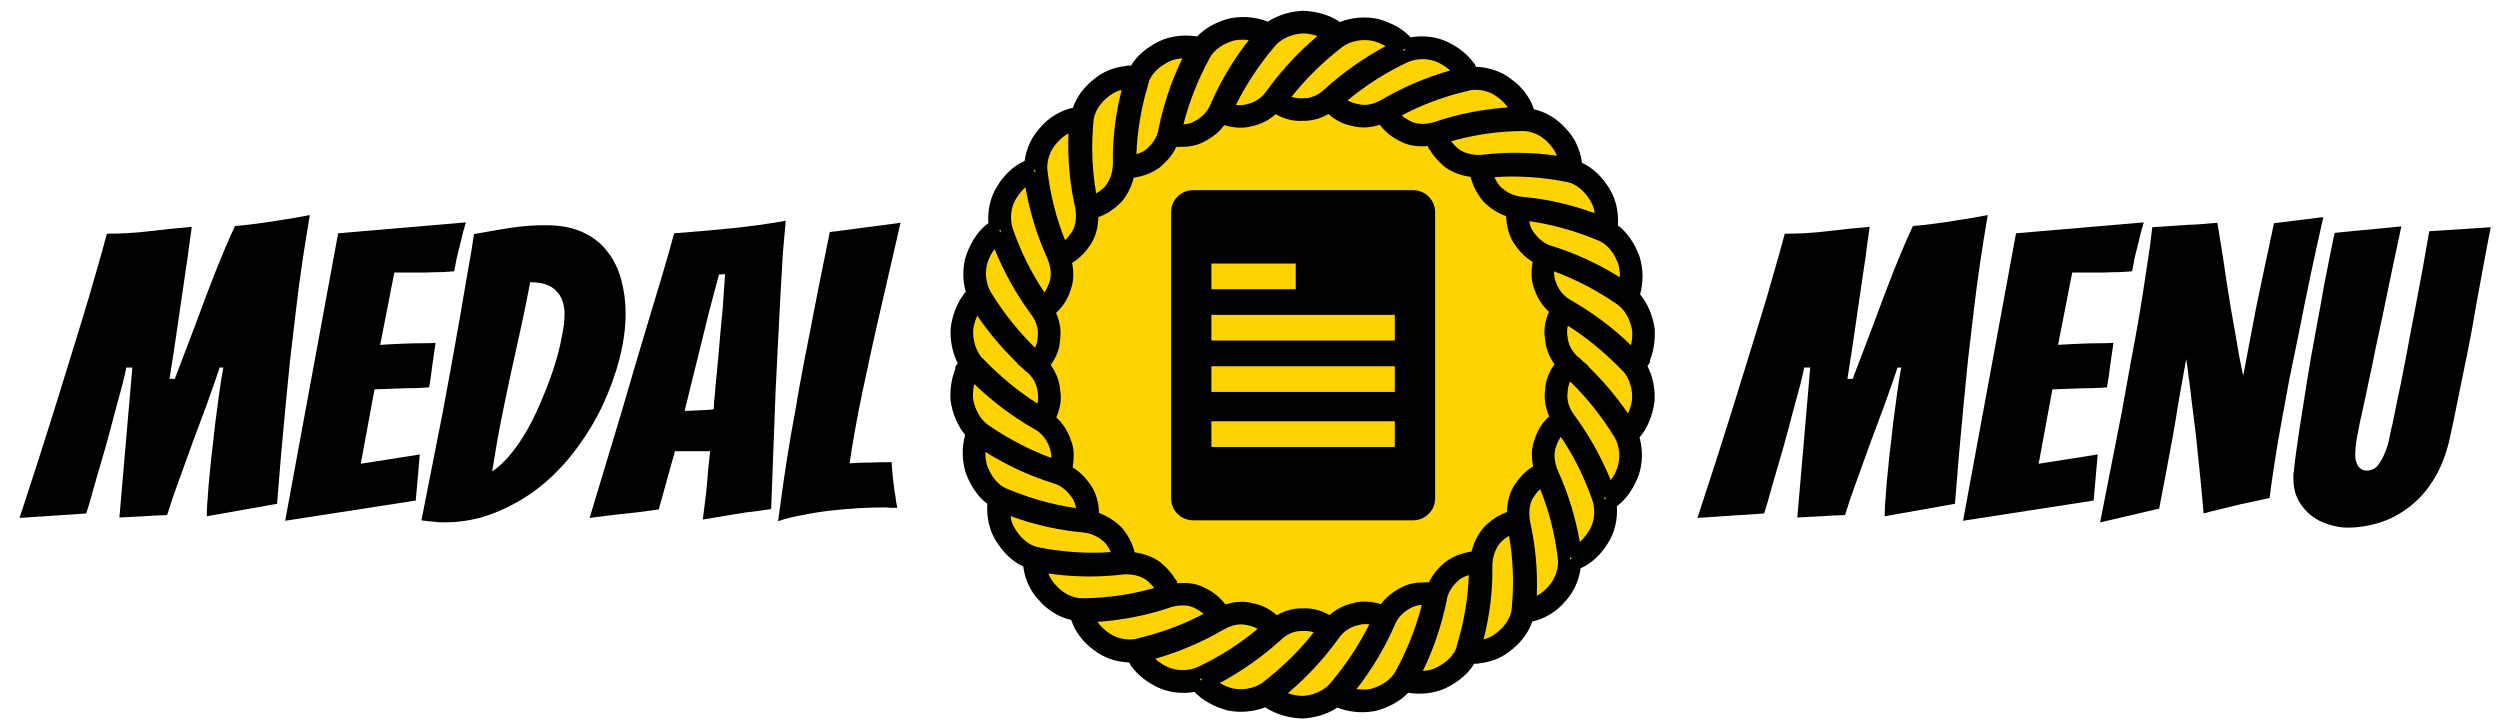 <?xml version="1.0" encoding="UTF-8" standalone="no"?>
<svg
   xmlns:dc="http://purl.org/dc/elements/1.1/"
   xmlns:cc="http://creativecommons.org/ns#"
   xmlns:rdf="http://www.w3.org/1999/02/22-rdf-syntax-ns#"
   xmlns:svg="http://www.w3.org/2000/svg"
   xmlns="http://www.w3.org/2000/svg"
   id="svg42"
   xml:space="preserve"
   viewBox="0 0 371 108"
   height="108"
   width="371"
   version="1.1"><desc
     id="desc2">Created with Fabric.js 1.7.22</desc><defs
     id="defs4" /><circle
     id="circle6"
     transform="translate(193.5 54.5) scale(1.01 1.01) "
     style="stroke: rgb(0,0,0); stroke-width: 0; stroke-dasharray: none; stroke-linecap: butt; stroke-linejoin: miter; stroke-miterlimit: 10; fill: rgb(253,212,0); fill-rule: nonzero; opacity: 1;"
     r="50"
     cy="0"
     cx="0" /><g
     id="g10"
     transform="matrix(1.05,0,0,1.05,141.04,1.6)"
     style="opacity:1;fill:#000000;fill-rule:nonzero;stroke:none;stroke-width:1;stroke-linecap:butt;stroke-linejoin:miter;stroke-miterlimit:10;stroke-dasharray:none"><path
       id="path8"
       transform="matrix(1.253,0,0,1.253,-4.5173686e-5,0)"
       style="opacity:1;fill:#000000;fill-rule:nonzero;stroke:none;stroke-width:1;stroke-linecap:butt;stroke-linejoin:miter;stroke-miterlimit:10;stroke-dasharray:none"
       d="m 78.838,39.764 c 0.069,-0.1 0.081,-0.217 0.065,-0.333 0.422,-1.06 0.614,-2.281 0.539,-3.557 -0.208,-1.481 -0.791,-2.854 -1.649,-3.896 0.39,-1.366 0.368,-2.873 -0.072,-4.297 -0.567,-1.508 -1.403,-2.703 -2.429,-3.474 0.104,-1.505 -0.239,-3.003 -0.957,-4.146 C 73.497,18.69 72.431,17.691 71.239,17.153 71.054,15.692 70.41,14.307 69.463,13.336 68.504,12.217 67.192,11.418 65.827,11.11 65.394,9.799 64.48,8.579 63.302,7.742 62.224,6.876 60.827,6.376 59.289,6.318 L 59.132,6 C 59.105,5.944 59.058,5.907 59.014,5.867 58.368,4.957 57.411,4.177 56.139,3.546 54.918,2.938 53.377,2.745 51.908,2.992 51.042,2.049 49.762,1.331 48.163,0.904 46.791,0.616 45.254,0.752 43.939,1.265 42.841,0.513 41.441,0.077 39.839,0 38.396,0.04 36.941,0.486 35.801,1.232 34.534,0.722 33.116,0.557 31.518,0.847 30.018,1.236 28.715,1.961 27.814,2.902 26.386,2.653 24.852,2.834 23.563,3.43 c -1.485,0.746 -2.557,1.671 -3.191,2.754 -0.021,0 -0.038,0 -0.06,10e-4 L 20.053,6.174 c -0.069,-0.001 -0.132,0.021 -0.194,0.045 -0.993,0.102 -2.323,0.422 -3.455,1.334 -1.244,0.91 -2.151,2.101 -2.58,3.38 -1.396,0.313 -2.706,1.096 -3.614,2.16 -0.997,1.033 -1.657,2.42 -1.837,3.847 -1.228,0.546 -2.322,1.557 -3.094,2.86 -0.74,1.124 -1.098,2.623 -1,4.151 -1.025,0.739 -1.851,1.909 -2.46,3.497 -0.451,1.315 -0.481,2.851 -0.091,4.254 -0.857,0.995 -1.436,2.344 -1.684,3.949 -0.118,1.434 0.16,2.879 0.786,4.104 L 0.617,40.06 c -0.07,0.101 -0.082,0.221 -0.065,0.339 -0.42,1.058 -0.611,2.277 -0.536,3.553 0.203,1.458 0.799,2.861 1.648,3.896 -0.389,1.37 -0.368,2.877 0.071,4.295 0.567,1.51 1.404,2.704 2.429,3.476 -0.103,1.504 0.242,3.002 0.958,4.146 0.838,1.372 1.903,2.371 3.095,2.908 0.185,1.461 0.829,2.845 1.774,3.815 0.96,1.119 2.272,1.92 3.637,2.229 0.433,1.312 1.347,2.532 2.525,3.366 1.077,0.866 2.473,1.367 4.013,1.425 l 0.156,0.317 c 0.028,0.057 0.076,0.097 0.122,0.137 0.647,0.911 1.604,1.69 2.873,2.317 1.214,0.607 2.769,0.798 4.233,0.555 0.866,0.944 2.146,1.661 3.742,2.087 1.356,0.287 2.904,0.154 4.227,-0.36 1.086,0.742 2.506,1.188 4.066,1.266 h 0.018 c 0.004,0 0.008,0 0.013,0 1.444,-0.039 2.899,-0.485 4.04,-1.232 0.849,0.345 1.812,0.525 2.801,0.525 0.479,0 0.952,-0.044 1.482,-0.141 1.502,-0.39 2.805,-1.115 3.702,-2.055 1.408,0.243 2.96,0.067 4.252,-0.526 1.484,-0.746 2.556,-1.672 3.191,-2.755 0.032,-0.001 0.059,-0.001 0.093,-0.003 l 0.225,0.009 c 0.09,0.014 0.167,-0.008 0.235,-0.045 0.988,-0.106 2.298,-0.433 3.412,-1.33 1.245,-0.909 2.152,-2.101 2.582,-3.382 1.396,-0.313 2.705,-1.097 3.612,-2.16 0.997,-1.03 1.657,-2.418 1.839,-3.846 1.226,-0.546 2.319,-1.557 3.094,-2.859 0.739,-1.122 1.099,-2.622 1.001,-4.152 1.024,-0.739 1.85,-1.91 2.459,-3.498 0.451,-1.312 0.483,-2.847 0.095,-4.253 0.854,-0.993 1.433,-2.342 1.682,-3.95 0.118,-1.433 -0.16,-2.878 -0.786,-4.105 z m -5.755,-13.85 c 0.945,0.371 1.739,1.298 2.226,2.585 0.154,0.486 0.22,1.024 0.195,1.563 -2.426,-1.519 -4.984,-2.702 -7.629,-3.523 -0.854,-0.234 -1.556,-0.787 -2.202,-1.732 -0.183,-0.28 -0.308,-0.634 -0.378,-1.074 2.606,0.371 5.22,1.102 7.788,2.181 z m -0.916,-4.515 c 0.298,0.451 0.444,0.965 0.511,1.433 -2.714,-0.993 -5.464,-1.615 -8.185,-1.848 -0.946,-0.088 -1.818,-0.51 -2.502,-1.198 -0.248,-0.284 -0.46,-0.63 -0.625,-1.018 2.643,-0.189 5.316,-0.011 8.065,0.521 1.02,0.158 2.013,0.922 2.736,2.11 z m -7.708,-7.836 0.127,-0.002 c 1.072,0 2.183,0.547 2.988,1.483 0.366,0.38 0.649,0.824 0.838,1.306 -1.549,-0.223 -3.11,-0.336 -4.651,-0.336 -1.267,0 -2.526,0.076 -3.73,0.224 -1.035,0.095 -2.01,-0.145 -2.684,-0.628 -0.355,-0.293 -0.642,-0.586 -0.866,-0.887 2.526,-0.735 5.206,-1.125 7.978,-1.16 z M 58.434,9.019 c 0.03,-0.007 0.056,-0.026 0.084,-0.039 1.104,-0.204 2.358,0.08 3.238,0.787 0.461,0.347 0.84,0.731 1.121,1.132 -2.818,0.195 -5.537,0.726 -8.093,1.58 l -0.151,0.051 c -0.025,0.008 -0.045,0.025 -0.068,0.038 -1.033,0.27 -1.96,0.247 -2.627,-0.096 -0.42,-0.213 -0.758,-0.431 -1.032,-0.668 2.243,-1.194 4.713,-2.115 7.352,-2.743 z M 55.03,5.841 c 0.519,0.256 0.969,0.558 1.331,0.891 -2.743,0.791 -5.328,1.895 -7.693,3.285 -0.675,0.391 -1.364,0.598 -1.993,0.598 -0.247,0 -0.481,-0.032 -0.78,-0.111 -0.393,-0.07 -0.758,-0.204 -1.09,-0.399 2.018,-1.691 4.308,-3.145 6.802,-4.32 1.052,-0.453 2.417,-0.443 3.423,0.056 z M 51.171,4.266 c 0.046,0.062 0.104,0.11 0.169,0.143 -0.099,0.036 -0.196,0.075 -0.293,0.116 -0.016,0.007 -0.032,0.015 -0.049,0.023 0.089,-0.07 0.15,-0.17 0.173,-0.282 z M 44.243,4.05 c 0.662,-0.474 1.564,-0.746 2.476,-0.746 0.307,0 0.618,0.031 0.884,0.086 0.53,0.133 1.028,0.339 1.47,0.607 C 46.594,5.33 44.299,6.948 42.231,8.822 41.524,9.507 40.698,9.869 39.847,9.87 L 39.61,9.868 39.446,9.872 c -0.326,0 -0.65,-0.056 -0.967,-0.166 1.61,-2.046 3.551,-3.949 5.764,-5.656 z m -7.56,-0.163 c 0.726,-0.795 1.911,-1.294 3.172,-1.338 0.538,0.027 1.059,0.13 1.537,0.302 -2.14,1.809 -4.052,3.869 -5.699,6.143 -0.552,0.827 -1.348,1.364 -2.331,1.559 -0.375,0.099 -0.758,0.12 -1.152,0.065 1.158,-2.346 2.664,-4.61 4.473,-6.731 z M 29.265,5.29 c 0.493,-0.906 1.523,-1.621 2.792,-1.953 0.281,-0.051 0.576,-0.077 0.876,-0.077 0.243,0 0.482,0.017 0.717,0.051 -1.754,2.246 -3.198,4.664 -4.301,7.21 -0.34,0.865 -0.977,1.522 -1.949,2.009 -0.316,0.161 -0.69,0.254 -1.114,0.28 0.646,-2.558 1.646,-5.084 2.979,-7.52 z m -6.993,3.15 0.051,-0.173 c 0.013,-0.043 0.011,-0.087 0.011,-0.131 0.275,-0.937 1.093,-1.791 2.328,-2.407 0.446,-0.215 0.951,-0.336 1.503,-0.361 -1.058,2.161 -1.85,4.395 -2.395,6.658 -0.008,0.024 -0.03,0.04 -0.035,0.065 l -0.075,0.401 c -0.049,0.219 -0.111,0.437 -0.155,0.656 l -0.034,0.156 c -0.01,0.047 -0.008,0.096 -0.004,0.144 -0.189,0.843 -0.658,1.578 -1.439,2.224 -0.279,0.214 -0.625,0.379 -1.048,0.498 0.093,-2.568 0.527,-5.164 1.292,-7.73 z m -6.142,4.086 c 0.062,-1.062 0.731,-2.154 1.809,-2.937 0.389,-0.312 0.856,-0.541 1.377,-0.676 -0.713,2.805 -1.045,5.606 -0.988,8.326 -0.005,0.986 -0.34,1.921 -0.918,2.607 -0.294,0.299 -0.617,0.55 -0.965,0.748 -0.459,-2.559 -0.565,-5.266 -0.315,-8.068 z m -4.038,2.289 c 0.361,-0.413 0.776,-0.745 1.223,-0.981 -0.11,2.861 0.144,5.667 0.751,8.338 0.198,1.082 0.073,2.058 -0.339,2.73 -0.231,0.336 -0.485,0.678 -0.793,0.969 -0.989,-2.43 -1.655,-5.054 -1.984,-7.811 -0.142,-1.127 0.289,-2.364 1.142,-3.245 z m -2.536,3.11 c 0.006,0.101 0.016,0.201 0.028,0.301 0.002,0.021 0.005,0.042 0.007,0.062 C 9.554,18.186 9.484,18.1 9.39,18.042 9.384,18.039 9.379,18.036 9.373,18.033 9.443,18.011 9.505,17.974 9.556,17.925 Z m -2.118,3.231 c 0.333,-0.523 0.671,-0.937 1.022,-1.25 0.496,2.817 1.323,5.507 2.46,7.997 0.439,1.031 0.518,2.014 0.21,2.794 -0.133,0.408 -0.307,0.76 -0.527,1.065 C 9.13,29.581 7.926,27.155 7.025,24.552 6.743,23.64 6.702,22.271 7.438,21.156 Z m -1.806,3.517 c 0.025,0.104 0.054,0.205 0.083,0.301 0.01,0.029 0.02,0.058 0.03,0.086 C 5.688,24.95 5.59,24.865 5.471,24.825 5.538,24.788 5.592,24.735 5.632,24.673 Z m -1.406,3.61 c 0.191,-0.521 0.446,-0.996 0.751,-1.403 1.082,2.639 2.453,5.092 4.084,7.305 0.649,0.847 0.917,1.768 0.767,2.719 C 9.813,37.276 9.72,37.651 9.555,38.008 7.669,36.181 5.979,34.056 4.532,31.695 3.967,30.697 3.851,29.385 4.226,28.283 Z m -1.191,6.121 c 1.293,1.899 2.797,3.67 4.465,5.3 0.028,0.053 0.048,0.111 0.096,0.151 l 0.482,0.406 c 0.11,0.103 0.213,0.212 0.325,0.313 l 0.122,0.112 c 0.041,0.038 0.088,0.065 0.139,0.086 0.712,0.644 1.13,1.447 1.195,2.384 0.061,0.379 0.045,0.762 -0.047,1.145 C 7.697,42.965 5.648,41.28 3.716,39.288 L 3.591,39.158 C 3.574,39.14 3.551,39.132 3.532,39.117 2.861,38.315 2.485,37.073 2.576,35.935 2.656,35.391 2.812,34.871 3.035,34.404 Z M 2.55,43.702 c -0.032,-0.551 0.018,-1.092 0.144,-1.597 2.039,1.965 4.288,3.654 6.706,5.036 0.849,0.443 1.466,1.181 1.792,2.149 0.131,0.349 0.19,0.736 0.175,1.143 C 8.878,49.511 6.47,48.249 4.206,46.682 3.359,46.069 2.723,44.912 2.55,43.702 Z m 3.825,10.21 C 5.429,53.54 4.636,52.613 4.149,51.327 3.995,50.841 3.928,50.303 3.953,49.763 c 2.429,1.52 4.988,2.703 7.63,3.524 0.853,0.234 1.554,0.787 2.201,1.732 0.182,0.279 0.307,0.633 0.378,1.073 -2.607,-0.371 -5.221,-1.102 -7.787,-2.18 z m 0.916,4.515 C 6.992,57.974 6.845,57.459 6.779,56.992 c 2.706,0.992 5.457,1.613 8.184,1.849 0.948,0.089 1.819,0.51 2.501,1.197 0.249,0.284 0.461,0.63 0.626,1.019 -2.602,0.186 -5.315,0.012 -8.064,-0.521 C 9.005,60.376 8.012,59.614 7.291,58.427 Z M 15,66.261 14.871,66.263 c -1.074,0 -2.184,-0.546 -2.987,-1.481 -0.365,-0.381 -0.649,-0.824 -0.838,-1.308 2.835,0.408 5.726,0.44 8.384,0.112 1.021,-0.096 2.005,0.143 2.682,0.629 0.356,0.293 0.643,0.587 0.867,0.888 -2.525,0.735 -5.206,1.125 -7.979,1.158 z m 6.028,4.544 c -0.031,0.008 -0.057,0.026 -0.086,0.04 -1.113,0.205 -2.359,-0.079 -3.24,-0.786 -0.462,-0.349 -0.841,-0.732 -1.122,-1.133 2.823,-0.196 5.542,-0.727 8.097,-1.581 l 0.151,-0.053 c 0.023,-0.008 0.042,-0.024 0.063,-0.035 1.044,-0.271 1.959,-0.248 2.628,0.096 0.421,0.214 0.759,0.432 1.031,0.667 -2.241,1.193 -4.709,2.116 -7.346,2.744 z m 3.4,3.181 c -0.521,-0.259 -0.972,-0.562 -1.333,-0.893 2.74,-0.789 5.326,-1.893 7.695,-3.284 0.675,-0.392 1.363,-0.598 1.992,-0.598 0.248,0 0.482,0.032 0.78,0.111 0.394,0.07 0.758,0.203 1.09,0.398 -2.018,1.69 -4.307,3.145 -6.8,4.32 -1.051,0.45 -2.429,0.441 -3.424,-0.054 z m 3.859,1.575 c -0.045,-0.062 -0.104,-0.111 -0.169,-0.145 0.099,-0.036 0.196,-0.074 0.292,-0.116 0.017,-0.008 0.033,-0.016 0.05,-0.023 -0.088,0.07 -0.151,0.171 -0.173,0.284 z m 6.926,0.216 c -0.661,0.474 -1.563,0.745 -2.475,0.745 -0.307,0 -0.619,-0.031 -0.883,-0.086 -0.531,-0.133 -1.029,-0.34 -1.471,-0.608 2.479,-1.332 4.774,-2.949 6.842,-4.824 0.708,-0.686 1.534,-1.049 2.388,-1.049 l 0.233,0.003 0.165,-0.004 c 0.328,0 0.651,0.056 0.967,0.165 -1.607,2.043 -3.549,3.946 -5.766,5.658 z m 7.559,0.161 c -0.729,0.802 -1.915,1.303 -3.135,1.341 -0.552,-0.025 -1.084,-0.129 -1.573,-0.304 2.135,-1.806 4.047,-3.865 5.698,-6.143 0.561,-0.839 1.335,-1.36 2.336,-1.559 0.366,-0.1 0.755,-0.12 1.147,-0.066 -1.161,2.352 -2.667,4.618 -4.473,6.731 z m 7.42,-1.403 c -0.487,0.894 -1.544,1.627 -2.791,1.954 -0.532,0.094 -1.079,0.102 -1.596,0.026 1.751,-2.241 3.195,-4.659 4.303,-7.209 0.34,-0.867 0.976,-1.524 1.945,-2.011 0.318,-0.16 0.692,-0.253 1.115,-0.279 -0.644,2.562 -1.644,5.087 -2.976,7.519 z m 6.993,-3.154 -0.052,0.175 c -0.013,0.045 -0.012,0.091 -0.012,0.137 -0.275,0.938 -1.092,1.79 -2.326,2.403 -0.447,0.216 -0.952,0.338 -1.505,0.362 1.061,-2.168 1.855,-4.412 2.403,-6.69 0.005,-0.016 0.02,-0.025 0.022,-0.041 l 0.057,-0.292 c 0.059,-0.256 0.13,-0.511 0.182,-0.768 l 0.03,-0.156 c 0.008,-0.039 0.004,-0.079 10e-4,-0.118 0.186,-0.849 0.656,-1.588 1.442,-2.239 0.279,-0.214 0.625,-0.379 1.048,-0.497 -0.091,2.565 -0.524,5.16 -1.29,7.724 z M 63.326,67.3 c -0.062,1.06 -0.73,2.151 -1.809,2.936 -0.383,0.309 -0.851,0.535 -1.376,0.671 0.712,-2.81 1.044,-5.608 0.987,-8.32 0.005,-0.972 0.348,-1.932 0.918,-2.606 0.293,-0.3 0.616,-0.55 0.965,-0.749 0.46,2.562 0.566,5.269 0.315,8.068 z m 0.248,-13.733 c -0.498,0.801 -0.769,1.803 -0.807,2.982 -0.933,0.327 -1.782,0.885 -2.608,1.718 -0.655,0.775 -1.129,1.714 -1.379,2.731 -1.086,0.154 -2.059,0.533 -2.917,1.146 -0.884,0.734 -1.494,1.486 -1.896,2.342 l -0.216,-0.034 c -0.079,-0.012 -0.156,0.004 -0.229,0.029 -0.041,0 -0.088,-0.004 -0.128,-0.004 -0.962,0 -1.768,0.174 -2.46,0.53 -1.041,0.528 -1.804,1.144 -2.371,1.918 -1.139,-0.345 -2.269,-0.364 -3.032,-0.137 -1.054,0.209 -1.982,0.672 -2.765,1.377 -0.886,-0.506 -1.798,-0.763 -2.717,-0.763 -0.121,0 -0.242,0.005 -0.205,0.01 -1.042,-0.062 -2.076,0.216 -3.032,0.769 -0.802,-0.719 -1.739,-1.185 -2.696,-1.345 -0.947,-0.265 -1.99,-0.222 -3.107,0.127 -0.585,-0.797 -1.366,-1.421 -2.362,-1.895 -0.822,-0.431 -1.794,-0.597 -3.039,-0.506 l -0.087,-0.25 c -0.034,-0.097 -0.1,-0.172 -0.18,-0.229 -0.489,-0.818 -1.124,-1.429 -1.688,-1.898 -0.78,-0.568 -1.768,-0.945 -2.875,-1.099 -0.246,-1 -0.723,-1.926 -1.441,-2.776 -0.756,-0.764 -1.619,-1.318 -2.569,-1.652 -0.04,-1.148 -0.319,-2.157 -0.842,-3.019 -0.509,-0.737 -1.158,-1.554 -2.151,-2.141 0.222,-1.217 0.161,-2.223 -0.177,-3.048 -0.351,-1.035 -0.908,-1.902 -1.657,-2.585 0.464,-1.06 0.613,-2.076 0.449,-2.988 -0.067,-1.041 -0.438,-2.042 -1.076,-2.919 0.638,-0.891 1.017,-1.873 1.046,-2.796 0.165,-0.993 0.011,-2.052 -0.446,-3.084 0.775,-0.702 1.323,-1.563 1.62,-2.54 0.359,-0.895 0.422,-1.913 0.192,-3.102 1.042,-0.617 1.691,-1.473 2.154,-2.177 0.5,-0.803 0.772,-1.805 0.809,-2.984 0.931,-0.326 1.781,-0.885 2.607,-1.719 0.655,-0.775 1.128,-1.713 1.38,-2.731 1.083,-0.152 2.057,-0.531 2.917,-1.145 0.884,-0.733 1.495,-1.485 1.897,-2.342 l 0.216,0.034 c 0.079,0.013 0.155,-0.003 0.227,-0.028 1.035,0.018 1.867,-0.154 2.587,-0.527 1.04,-0.528 1.803,-1.143 2.371,-1.917 1.138,0.344 2.271,0.363 3.033,0.136 1.053,-0.209 1.981,-0.671 2.765,-1.376 0.888,0.506 1.8,0.763 2.716,0.763 0.114,0 0.23,-0.006 0.216,-0.01 1.05,0.04 2.07,-0.218 3.021,-0.769 0.804,0.72 1.741,1.184 2.695,1.343 0.938,0.265 1.997,0.224 3.108,-0.125 0.587,0.797 1.367,1.421 2.363,1.894 0.827,0.432 1.797,0.599 3.043,0.506 l 0.089,0.248 c 0.033,0.09 0.092,0.165 0.166,0.22 0.49,0.827 1.13,1.438 1.698,1.909 0.779,0.568 1.768,0.945 2.873,1.098 0.244,0.999 0.722,1.925 1.44,2.777 0.757,0.765 1.619,1.32 2.568,1.653 0.04,1.148 0.319,2.156 0.843,3.018 0.507,0.737 1.154,1.554 2.151,2.142 -0.222,1.217 -0.16,2.225 0.178,3.048 0.351,1.034 0.906,1.901 1.656,2.584 -0.464,1.062 -0.613,2.079 -0.45,2.99 0.069,1.041 0.44,2.042 1.076,2.92 -0.637,0.89 -1.016,1.871 -1.046,2.795 -0.164,0.994 -0.01,2.054 0.447,3.083 -0.775,0.702 -1.323,1.563 -1.621,2.539 -0.359,0.895 -0.424,1.913 -0.192,3.103 -1.038,0.616 -1.689,1.472 -2.153,2.178 z m 3.793,11.443 c -0.363,0.413 -0.779,0.745 -1.226,0.982 0.109,-2.866 -0.144,-5.673 -0.75,-8.341 -0.196,-1.063 -0.067,-2.065 0.339,-2.729 0.23,-0.336 0.484,-0.677 0.792,-0.969 0.991,2.437 1.658,5.06 1.984,7.81 0.143,1.129 -0.287,2.365 -1.139,3.247 z m 2.536,-3.108 c -0.007,-0.103 -0.017,-0.204 -0.029,-0.306 -0.002,-0.016 -0.004,-0.032 -0.006,-0.048 0.038,0.096 0.107,0.179 0.197,0.233 0.007,0.004 0.014,0.008 0.021,0.012 -0.07,0.023 -0.132,0.06 -0.183,0.109 z m 2.116,-3.233 c -0.333,0.523 -0.671,0.938 -1.022,1.251 -0.493,-2.812 -1.321,-5.502 -2.46,-7.997 -0.439,-1.035 -0.518,-2.019 -0.21,-2.796 0.133,-0.408 0.307,-0.761 0.526,-1.065 1.474,2.181 2.678,4.607 3.578,7.21 0.283,0.913 0.325,2.282 -0.412,3.397 z m 1.807,-3.517 c -0.026,-0.104 -0.054,-0.206 -0.084,-0.303 -0.008,-0.023 -0.017,-0.047 -0.024,-0.071 0.058,0.104 0.153,0.184 0.269,0.222 -0.067,0.038 -0.121,0.09 -0.161,0.152 z m 1.403,-3.608 c -0.189,0.521 -0.444,0.995 -0.749,1.401 -1.079,-2.633 -2.449,-5.086 -4.085,-7.306 -0.649,-0.846 -0.916,-1.767 -0.766,-2.72 0.016,-0.373 0.108,-0.747 0.272,-1.104 1.886,1.825 3.575,3.95 5.023,6.313 0.565,0.999 0.68,2.311 0.305,3.416 z m 1.194,-6.125 C 75.13,43.521 73.626,41.75 71.955,40.119 71.927,40.067 71.907,40.01 71.86,39.97 L 71.377,39.562 C 71.268,39.459 71.165,39.352 71.055,39.25 L 70.934,39.138 C 70.893,39.1 70.845,39.072 70.793,39.05 70.08,38.406 69.662,37.603 69.599,36.667 c -0.062,-0.379 -0.046,-0.762 0.046,-1.145 2.113,1.333 4.162,3.018 6.097,5.014 l 0.125,0.13 c 0.017,0.018 0.04,0.026 0.06,0.041 0.671,0.801 1.048,2.042 0.957,3.18 -0.082,0.546 -0.239,1.065 -0.461,1.532 z m 0.339,-7.7 c -2.038,-1.964 -4.286,-3.653 -6.704,-5.035 -0.85,-0.445 -1.467,-1.182 -1.791,-2.148 -0.131,-0.35 -0.19,-0.738 -0.175,-1.146 2.492,0.924 4.9,2.186 7.16,3.752 0.846,0.612 1.481,1.769 1.655,2.978 0.03,0.553 -0.02,1.095 -0.145,1.599 z" /></g><g
     id="g24"
     transform="translate(68.78,58.32)"><g
       id="text22"
       style="font-weight:normal;font-size:60px;font-family:Bangers;white-space:pre;opacity:1;fill:#000000;fill-rule:nonzero;stroke:none;stroke-width:1;stroke-linecap:butt;stroke-linejoin:miter;stroke-miterlimit:10;stroke-dasharray:none"
       aria-label="MEDAL"><path
         id="path48"
         style="white-space:pre;opacity:1;fill:#000000;stroke:none;stroke-width:0;stroke-linecap:butt;stroke-linejoin:miter;stroke-miterlimit:4;stroke-dasharray:none"
         d="m -65.88,18.54 q 2.64,-7.98 5.04,-15.66 1.02,-3.24 2.1,-6.78 1.08,-3.54 2.16,-7.02 1.08,-3.48 1.98,-6.72 0.96,-3.24 1.68,-6 3.3,0 6.24,-0.36 2.94,-0.36 6.36,-0.66 -0.18,1.32 -0.42,3 -0.18,1.62 -0.48,3.42 -0.24,1.8 -0.54,3.72 -0.3,1.92 -0.72,4.92 -0.42,3 -1.14,7.5 h 0.78 q 1.74,-4.56 2.88,-7.56 1.14,-3.06 1.86,-4.98 0.72,-1.92 1.44,-3.72 0.78,-1.86 1.44,-3.48 0.72,-1.68 1.32,-2.94 1.5,-0.12 2.82,-0.3 1.32,-0.18 2.64,-0.36 1.32,-0.24 2.64,-0.42 1.38,-0.24 3,-0.54 -0.6,3.48 -1.14,7.14 -0.54,3.66 -0.96,7.32 -0.42,3.6 -0.84,7.14 -0.36,3.54 -0.66,6.72 -0.72,7.44 -1.26,14.52 l -10.44,1.86 q 0,-0.3 0.06,-1.62 0.12,-1.32 0.24,-3.24 0.18,-1.92 0.42,-4.26 0.3,-2.34 0.54,-4.68 0.3,-2.34 0.6,-4.5 0.3,-2.22 0.6,-3.78 h -0.54 q -0.84,2.52 -1.86,5.34 -1.02,2.76 -2.1,5.64 -1.02,2.88 -2.04,5.64 -1.02,2.76 -1.8,5.28 -2.1,0.06 -3.6,0.18 -1.5,0.06 -3.48,0.18 l 1.92,-22.26 h -0.9 q -0.12,0.78 -0.6,2.64 -0.48,1.8 -1.14,4.2 -0.6,2.34 -1.32,4.92 -0.72,2.52 -1.38,4.74 -0.6,2.16 -1.02,3.6 -0.42,1.38 -0.48,1.56 z" /><path
         id="path50"
         style="white-space:pre;opacity:1;fill:#000000;stroke:none;stroke-width:0;stroke-linecap:butt;stroke-linejoin:miter;stroke-miterlimit:4;stroke-dasharray:none"
         d="m -26.46,18.96 7.86,-42.66 18.96,-1.62 q -0.42,1.32 -0.72,2.7 -0.3,1.14 -0.6,2.4 -0.24,1.2 -0.42,2.16 -0.6,0.06 -1.74,0.12 -1.08,0 -2.34,0.06 -1.26,0 -2.58,0 -1.26,0 -2.22,0 l -2.1,10.74 q 1.86,-0.12 3.48,-0.18 1.32,-0.06 2.7,-0.06 1.38,0 2.04,-0.06 -0.24,1.68 -0.48,3.3 -0.18,1.62 -0.48,3.3 -0.6,0.06 -1.98,0.12 -1.32,0 -2.7,0.06 -1.56,0.06 -3.42,0.12 l -2.04,11.04 8.76,-1.38 -0.6,6.84 z" /><path
         id="path52"
         style="white-space:pre;opacity:1;fill:#000000;stroke:none;stroke-width:0;stroke-linecap:butt;stroke-linejoin:miter;stroke-miterlimit:4;stroke-dasharray:none"
         d="m 24.06,-11.76 q 0,3.12 -0.9,6.66 -0.9,3.48 -2.52,6.96 -1.62,3.42 -4.02,6.6 Q 14.28,11.58 11.28,13.98 q -3,2.34 -6.6,3.78 -3.54,1.44 -7.56,1.44 -0.84,0 -1.68,-0.12 -0.84,-0.06 -1.68,-0.18 1.62,-8.28 3.18,-16.14 0.6,-3.3 1.26,-6.84 0.66,-3.6 1.26,-7.08 0.6,-3.48 1.14,-6.66 Q 1.2,-21 1.56,-23.58 q 2.58,-0.48 5.22,-0.9 2.64,-0.42 5.4,-0.42 3.24,0 5.46,1.02 2.28,1.02 3.66,2.82 1.44,1.8 2.1,4.2 0.66,2.4 0.66,5.1 z M 9.9,-16.44 q -0.66,3.54 -1.38,6.78 -0.72,3.24 -1.44,6.54 -0.72,3.3 -1.44,6.9 -0.72,3.6 -1.38,7.86 1.44,-0.96 2.76,-2.58 1.38,-1.68 2.58,-3.84 1.2,-2.16 2.16,-4.56 1.02,-2.4 1.74,-4.68 0.72,-2.28 1.08,-4.26 Q 15,-10.26 15,-11.7 q 0,-2.22 -1.26,-3.48 -1.2,-1.26 -3.84,-1.26 z" /><path
         id="path54"
         style="white-space:pre;opacity:1;fill:#000000;stroke:none;stroke-width:0;stroke-linecap:butt;stroke-linejoin:miter;stroke-miterlimit:4;stroke-dasharray:none"
         d="m 42.06,17.7 q -1.5,0.24 -3.3,0.54 -1.8,0.3 -3.24,0.54 0.24,-1.98 0.48,-3.9 0.18,-1.68 0.3,-3.36 0.18,-1.68 0.3,-2.88 H 31.38 L 28.98,17.28 q -1.32,0.18 -3.12,0.42 -1.8,0.18 -3.36,0.36 -1.92,0.24 -3.78,0.48 2.4,-7.98 4.74,-15.72 0.96,-3.24 1.98,-6.78 1.08,-3.54 2.1,-7.02 1.08,-3.54 2.04,-6.78 0.96,-3.24 1.68,-5.94 4.08,-0.3 8.28,-0.72 4.26,-0.42 8.28,-1.14 -0.18,1.92 -0.42,4.8 -0.18,2.82 -0.36,6.18 -0.18,3.36 -0.36,7.02 -0.18,3.66 -0.36,7.2 Q 46.02,7.92 45.66,17.22 q -1.8,0.3 -3.6,0.48 z M 32.82,2.64 q 0.24,0 0.84,0 0.66,-0.06 1.32,-0.06 0.72,-0.06 1.32,-0.06 0.6,-0.06 0.84,-0.12 0,-0.36 0.06,-1.2 0.12,-0.9 0.18,-1.98 0.12,-1.14 0.24,-2.46 0.12,-1.32 0.24,-2.58 0.24,-3.06 0.6,-6.6 l 0.36,-5.22 -0.9,0.06 -1.38,5.16 z" /><path
         id="path56"
         style="white-space:pre;opacity:1;fill:#000000;stroke:none;stroke-width:0;stroke-linecap:butt;stroke-linejoin:miter;stroke-miterlimit:4;stroke-dasharray:none"
         d="m 62.52,16.98 q -1.86,0 -3.96,0.12 -2.04,0.12 -4.14,0.36 -2.1,0.24 -4.14,0.66 -1.98,0.36 -3.6,0.9 0.36,-2.7 0.84,-6 0.48,-3.3 1.08,-6.84 0.66,-3.54 1.26,-7.14 0.66,-3.6 1.32,-6.9 1.5,-7.86 3.18,-16.02 l 10.5,-1.38 q -1.62,6.96 -3.12,13.56 -0.66,2.82 -1.32,5.88 -0.66,3 -1.26,5.88 -0.6,2.88 -1.08,5.58 -0.48,2.7 -0.78,4.8 1.5,-0.12 3.18,-0.12 1.74,-0.06 3.06,-0.06 0.06,1.14 0.18,2.28 0.12,1.08 0.24,1.98 0.18,0.9 0.24,1.62 0.12,0.66 0.18,0.9 -0.48,0 -0.96,0 -0.42,-0.06 -0.9,-0.06 z" /></g></g><g
     id="g36"
     transform="translate(308.66,58.32)"><g
       id="text34"
       style="font-weight:normal;font-size:60px;font-family:Bangers;white-space:pre;opacity:1;fill:#000000;fill-rule:nonzero;stroke:none;stroke-width:1;stroke-linecap:butt;stroke-linejoin:miter;stroke-miterlimit:10;stroke-dasharray:none"
       aria-label="MENU"><path
         id="path59"
         style="white-space:pre;opacity:1;fill:#000000;stroke:none;stroke-width:0;stroke-linecap:butt;stroke-linejoin:miter;stroke-miterlimit:4;stroke-dasharray:none"
         d="m -56.76,18.54 q 2.64,-7.98 5.04,-15.66 1.02,-3.24 2.1,-6.78 1.08,-3.54 2.16,-7.02 1.08,-3.48 1.98,-6.72 0.96,-3.24 1.68,-6 3.3,0 6.24,-0.36 2.94,-0.36 6.36,-0.66 -0.18,1.32 -0.42,3 -0.18,1.62 -0.48,3.42 -0.24,1.8 -0.54,3.72 -0.3,1.92 -0.72,4.92 -0.42,3 -1.14,7.5 h 0.78 q 1.74,-4.56 2.88,-7.56 1.14,-3.06 1.86,-4.98 0.72,-1.92 1.44,-3.72 0.78,-1.86 1.44,-3.48 0.72,-1.68 1.32,-2.94 1.5,-0.12 2.82,-0.3 1.32,-0.18 2.64,-0.36 1.32,-0.24 2.64,-0.42 1.38,-0.24 3,-0.54 -0.6,3.48 -1.14,7.14 -0.54,3.66 -0.96,7.32 -0.42,3.6 -0.84,7.14 -0.36,3.54 -0.66,6.72 -0.72,7.44 -1.26,14.52 l -10.44,1.86 q 0,-0.3 0.06,-1.62 0.12,-1.32 0.24,-3.24 0.18,-1.92 0.42,-4.26 0.3,-2.34 0.54,-4.68 0.3,-2.34 0.6,-4.5 0.3,-2.22 0.6,-3.78 h -0.54 q -0.84,2.52 -1.86,5.34 -1.02,2.76 -2.1,5.64 -1.02,2.88 -2.04,5.64 -1.02,2.76 -1.8,5.28 -2.1,0.06 -3.6,0.18 -1.5,0.06 -3.48,0.18 l 1.92,-22.26 h -0.9 q -0.12,0.78 -0.6,2.64 -0.48,1.8 -1.14,4.2 -0.6,2.34 -1.32,4.92 -0.72,2.52 -1.38,4.74 -0.6,2.16 -1.02,3.6 -0.42,1.38 -0.48,1.56 z" /><path
         id="path61"
         style="white-space:pre;opacity:1;fill:#000000;stroke:none;stroke-width:0;stroke-linecap:butt;stroke-linejoin:miter;stroke-miterlimit:4;stroke-dasharray:none"
         d="m -17.34,18.96 7.86,-42.66 18.96,-1.62 q -0.42,1.32 -0.72,2.7 -0.3,1.14 -0.6,2.4 -0.24,1.2 -0.42,2.16 -0.6,0.06 -1.74,0.12 -1.08,0 -2.34,0.06 -1.26,0 -2.58,0 -1.26,0 -2.22,0 l -2.1,10.74 q 1.86,-0.12 3.48,-0.18 1.32,-0.06 2.7,-0.06 1.38,0 2.04,-0.06 -0.24,1.68 -0.48,3.3 -0.18,1.62 -0.48,3.3 -0.6,0.06 -1.98,0.12 -1.32,0 -2.7,0.06 -1.56,0.06 -3.42,0.12 l -2.04,11.04 8.76,-1.38 -0.6,6.84 z" /><path
         id="path63"
         style="white-space:pre;opacity:1;fill:#000000;stroke:none;stroke-width:0;stroke-linecap:butt;stroke-linejoin:miter;stroke-miterlimit:4;stroke-dasharray:none"
         d="m 3,19.2 q 1.68,-8.46 3.24,-16.5 0.6,-3.36 1.26,-7.02 0.72,-3.72 1.32,-7.26 0.6,-3.6 1.08,-6.9 Q 10.44,-21.84 10.74,-24.6 q 1.86,-0.12 3.6,-0.24 1.56,-0.12 3.18,-0.18 1.62,-0.12 2.88,-0.24 0.78,4.62 1.38,8.82 0.3,1.8 0.6,3.78 0.36,1.92 0.66,3.72 0.3,1.8 0.6,3.48 0.3,1.62 0.6,2.88 0.24,-1.26 0.54,-2.88 0.3,-1.68 0.66,-3.48 Q 25.8,-10.8 26.16,-12.72 q 0.42,-1.92 0.78,-3.72 0.9,-4.2 1.86,-8.76 l 7.32,-0.9 q -2.04,9 -3.6,17.04 -0.72,3.48 -1.44,7.02 -0.66,3.54 -1.26,6.84 -0.6,3.3 -1.02,6.12 -0.42,2.76 -0.66,4.68 -0.18,0 -1.44,0.3 -1.2,0.24 -2.82,0.6 -1.56,0.36 -3.18,0.78 -1.56,0.36 -2.34,0.6 -0.42,-4.86 -0.9,-9.24 -0.18,-1.86 -0.42,-3.84 -0.24,-1.98 -0.48,-3.78 -0.18,-1.8 -0.42,-3.36 -0.18,-1.62 -0.36,-2.7 -0.18,1.08 -0.48,2.64 -0.3,1.56 -0.6,3.36 -0.3,1.74 -0.6,3.66 -0.3,1.86 -0.66,3.66 Q 12.66,12.54 11.76,17.16 Z" /><path
         id="path65"
         style="white-space:pre;opacity:1;fill:#000000;stroke:none;stroke-width:0;stroke-linecap:butt;stroke-linejoin:miter;stroke-miterlimit:4;stroke-dasharray:none"
         d="M 54.78,7.2 Q 53.94,10.62 52.38,13.02 q -1.5,2.4 -3.6,3.96 -2.04,1.56 -4.38,2.28 -2.34,0.72 -4.68,0.72 -1.38,0 -2.82,-0.48 -1.44,-0.42 -2.58,-1.32 -1.14,-0.9 -1.92,-2.28 -0.72,-1.38 -0.72,-3.24 0,-0.24 0,-0.48 0,-0.24 0.06,-0.48 0.24,-2.46 0.78,-5.94 0.54,-3.48 1.14,-7.26 0.6,-3.78 1.32,-7.56 Q 35.7,-12.9 36.24,-16.02 q 0.6,-3.12 1.02,-5.16 0.42,-2.1 0.54,-2.58 1.26,-0.12 3,-0.3 1.74,-0.18 3.24,-0.3 1.86,-0.18 3.66,-0.36 -1.56,7.26 -2.76,13.14 -0.54,2.52 -1.08,5.04 -0.48,2.52 -0.96,4.62 -0.42,2.1 -0.78,3.66 -0.3,1.5 -0.54,2.46 -0.18,0.96 -0.48,2.46 -0.24,1.44 -0.24,2.64 0,0.96 0.48,1.62 0.48,0.6 1.2,0.6 1.02,0 1.68,-0.78 0.66,-0.84 1.08,-1.98 0.48,-1.14 0.66,-2.28 0.24,-1.2 0.42,-1.86 0.36,-1.74 0.78,-3.84 0.48,-2.16 0.9,-4.44 0.48,-2.34 0.9,-4.74 Q 49.44,-10.8 49.86,-13.08 50.88,-18.36 51.84,-24 l 9.12,-0.6 q 0,0 -0.3,1.56 -0.3,1.56 -0.78,4.14 -0.48,2.58 -1.08,5.88 -0.54,3.3 -1.26,6.9 -0.72,3.54 -1.44,7.02 -0.66,3.42 -1.32,6.3 z" /></g></g><g
     id="g40"
     transform="matrix(0.49,0,0,0.49,173.78,28.22)"
     style="opacity:1;fill:#000000;fill-rule:nonzero;stroke:none;stroke-width:1;stroke-linecap:butt;stroke-linejoin:miter;stroke-miterlimit:10;stroke-dasharray:none"><path
       id="path38"
       transform="matrix(1.111,0,0,1.111,-15.556,-6.667)"
       style="opacity:1;fill:#000000;fill-rule:nonzero;stroke:none;stroke-width:1;stroke-linecap:butt;stroke-linejoin:miter;stroke-miterlimit:10;stroke-dasharray:none"
       d="M 79.983,6 H 20.017 C 16.694,6 14,8.694 14,12.017 V 89.984 C 14,93.307 16.694,96 20.017,96 H 79.984 C 83.307,96 86,93.307 86,89.983 V 12.017 C 86,8.694 83.307,6 79.983,6 Z M 25,26 h 23 v 7 H 25 Z M 75,76 H 25 V 69 H 75 Z M 75,61 H 25 V 54 H 75 Z M 75,47 H 25 v -7 h 50 z" /></g></svg>